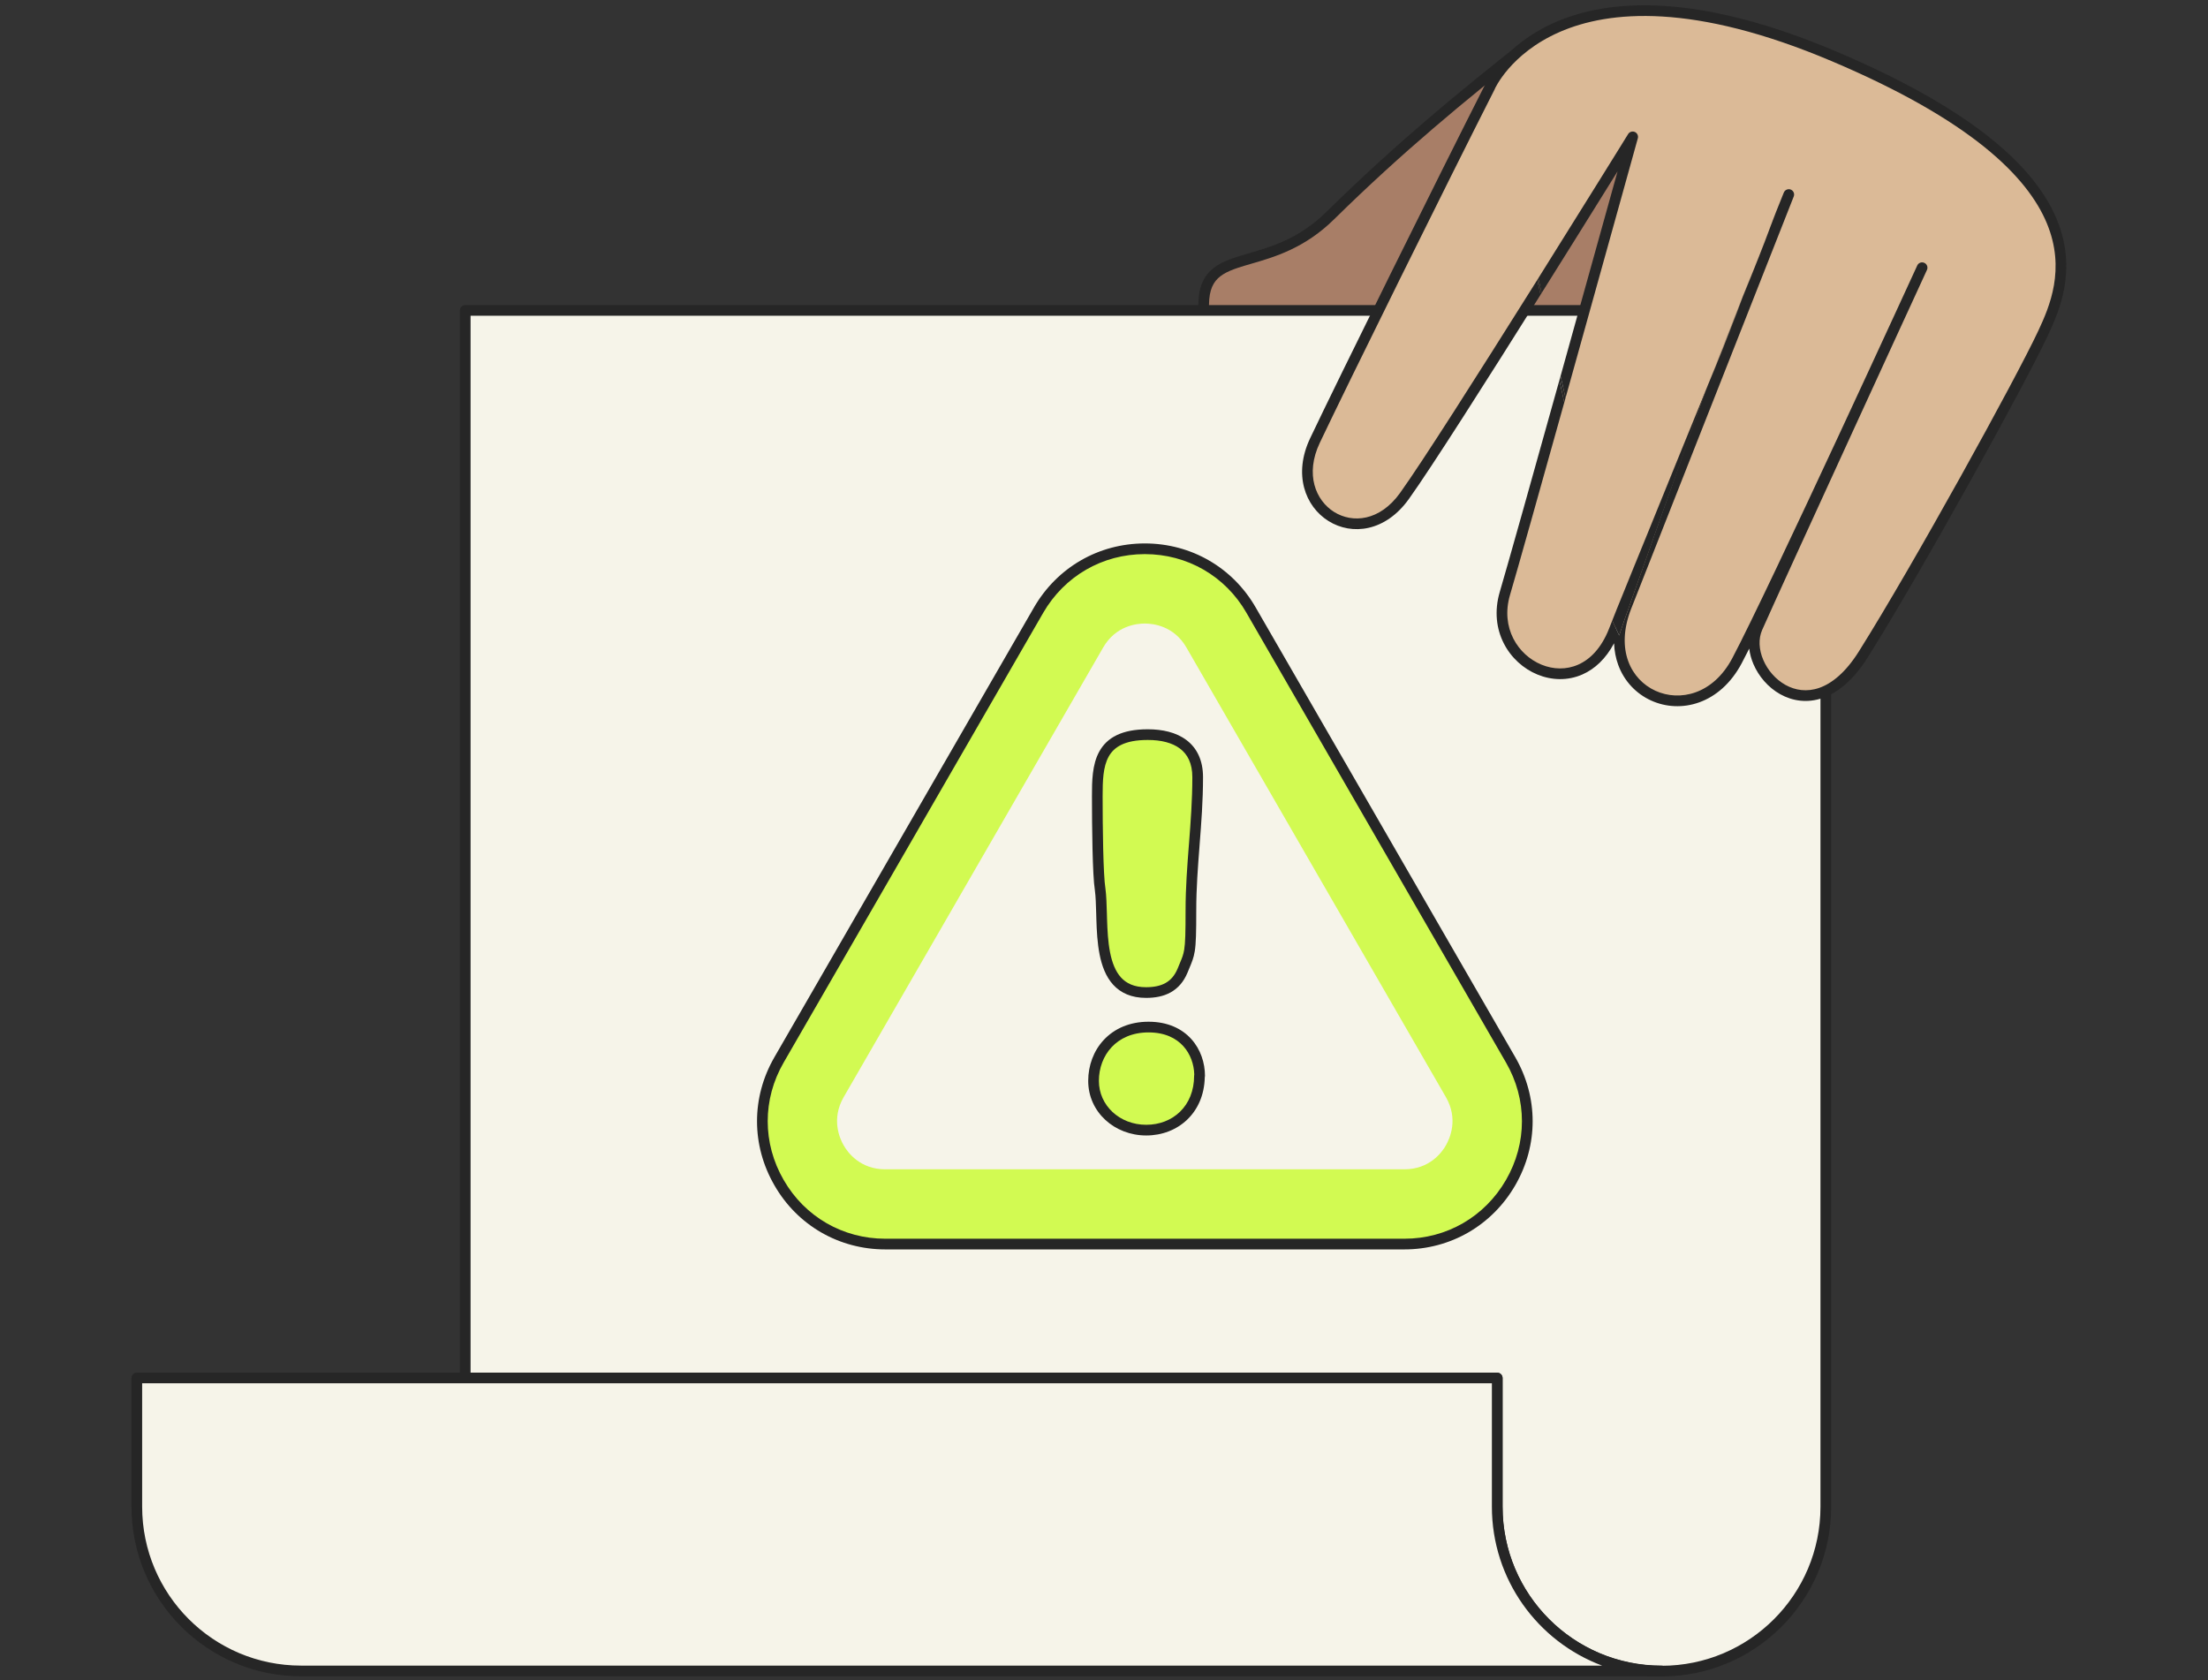 <svg width="92" height="70" viewBox="0 0 92 70" fill="none" xmlns="http://www.w3.org/2000/svg">
<rect x="0" y="0" width="92" height="70" fill="#333333" stroke="none"/>
<g clip-path="url(#clip0_28920_269)">
<path d="M63.647 1.853C60.999 3.937 58.314 6.139 55.429 8.98C52.581 11.783 49.607 9.855 50.238 13.622C50.868 17.39 66.138 20.245 66.138 20.245L71.701 4.389L63.647 1.853Z" fill="#A87E67"/>
<path fill-rule="evenodd" clip-rule="evenodd" d="M63.509 1.679C63.566 1.633 63.643 1.619 63.713 1.641L71.767 4.178C71.825 4.196 71.873 4.236 71.9 4.29C71.926 4.344 71.93 4.407 71.91 4.463L66.348 20.32C66.312 20.423 66.205 20.485 66.097 20.465L66.138 20.246C66.097 20.465 66.097 20.465 66.097 20.465L66.086 20.462C66.078 20.461 66.067 20.459 66.053 20.456C66.023 20.451 65.98 20.442 65.924 20.431C65.811 20.409 65.647 20.377 65.436 20.334C65.016 20.248 64.416 20.122 63.693 19.958C62.249 19.631 60.315 19.155 58.36 18.56C56.407 17.966 54.423 17.252 52.885 16.444C52.116 16.041 51.449 15.61 50.951 15.153C50.456 14.699 50.108 14.2 50.018 13.66C49.858 12.702 49.915 12.05 50.191 11.588C50.47 11.122 50.94 10.902 51.459 10.729C51.643 10.668 51.837 10.611 52.039 10.552C52.995 10.274 54.137 9.94 55.273 8.822C58.166 5.973 60.858 3.765 63.509 1.679ZM65.992 19.991L71.415 4.533L63.692 2.101C61.077 4.161 58.428 6.34 55.585 9.139C54.362 10.343 53.101 10.709 52.142 10.987C51.948 11.043 51.766 11.096 51.599 11.151C51.097 11.318 50.764 11.497 50.573 11.817C50.38 12.14 50.302 12.661 50.457 13.586C50.524 13.988 50.792 14.403 51.252 14.825C51.71 15.246 52.34 15.656 53.091 16.05C54.593 16.838 56.546 17.544 58.489 18.134C60.43 18.725 62.353 19.198 63.792 19.524C64.51 19.687 65.108 19.813 65.525 19.898C65.724 19.938 65.881 19.97 65.992 19.991Z" fill="#262626"/>
<path d="M19.385 12.933V57.416H62.385V62.778C62.385 66.56 65.448 69.623 69.23 69.623C73.012 69.623 76.075 66.56 76.075 62.778V55.933V12.933H19.392H19.385Z" fill="#F6F4E9"/>
<path fill-rule="evenodd" clip-rule="evenodd" d="M19.162 12.932C19.162 12.81 19.262 12.71 19.385 12.71H76.075C76.198 12.71 76.298 12.81 76.298 12.932V62.778C76.298 66.683 73.135 69.846 69.23 69.846C65.325 69.846 62.162 66.683 62.162 62.778V57.638H19.385C19.262 57.638 19.162 57.539 19.162 57.416V12.932ZM19.607 13.155V57.193H62.385C62.508 57.193 62.607 57.293 62.607 57.416V62.778C62.607 66.437 65.57 69.401 69.23 69.401C72.889 69.401 75.853 66.437 75.853 62.778V13.155H19.607Z" fill="#262626"/>
<path d="M62.384 62.771V57.409H5.701V62.771C5.701 66.553 8.764 69.617 12.546 69.617H69.23C65.447 69.617 62.384 66.553 62.384 62.771Z" fill="#F6F4E9"/>
<path fill-rule="evenodd" clip-rule="evenodd" d="M5.479 57.409C5.479 57.286 5.578 57.187 5.701 57.187H62.384C62.507 57.187 62.607 57.286 62.607 57.409V62.771C62.607 66.43 65.57 69.394 69.23 69.394C69.352 69.394 69.452 69.493 69.452 69.616C69.452 69.739 69.352 69.839 69.23 69.839H12.546C8.641 69.839 5.479 66.676 5.479 62.771V57.409ZM66.754 69.394C64.071 68.391 62.162 65.805 62.162 62.771V57.632H5.923V62.771C5.923 66.43 8.887 69.394 12.546 69.394H66.754Z" fill="#262626"/>
<path d="M49.977 44.816C49.977 46.217 48.976 47.085 47.76 47.085C46.543 47.085 45.565 46.195 45.565 45.031C45.565 43.866 46.38 42.791 47.856 42.791C49.332 42.791 49.985 43.844 49.985 44.823L49.977 44.816Z" fill="#D2FA52"/>
<path fill-rule="evenodd" clip-rule="evenodd" d="M46.319 43.626C45.973 43.996 45.787 44.499 45.787 45.031C45.787 46.057 46.65 46.862 47.76 46.862C48.858 46.862 49.755 46.089 49.755 44.816C49.755 44.797 49.757 44.779 49.761 44.762C49.748 44.339 49.6 43.912 49.308 43.589C49.007 43.254 48.537 43.013 47.856 43.013C47.176 43.013 46.663 43.26 46.319 43.626ZM50.199 44.882C50.167 46.373 49.074 47.307 47.76 47.307C46.436 47.307 45.342 46.333 45.342 45.031C45.342 44.397 45.564 43.781 45.994 43.322C46.428 42.86 47.06 42.568 47.856 42.568C48.651 42.568 49.245 42.854 49.639 43.291C50.028 43.723 50.207 44.286 50.207 44.823C50.207 44.843 50.204 44.863 50.199 44.882Z" fill="#262626"/>
<path d="M47.827 30.606C48.991 30.606 49.904 31.096 49.904 32.379C49.904 34.315 49.622 36.05 49.622 37.919C49.622 39.788 49.577 39.691 49.273 40.441C48.991 41.115 48.457 41.353 47.753 41.353C45.535 41.353 46.025 38.431 45.839 37.051C45.743 36.465 45.721 34.433 45.721 33.172C45.721 31.912 45.765 30.606 47.82 30.606H47.827Z" fill="#D2FA52"/>
<path fill-rule="evenodd" clip-rule="evenodd" d="M46.194 31.524C45.959 31.949 45.943 32.529 45.943 33.172C45.943 33.802 45.949 34.623 45.966 35.359C45.984 36.103 46.014 36.741 46.059 37.015C46.059 37.017 46.059 37.019 46.06 37.021C46.099 37.317 46.109 37.679 46.12 38.053C46.122 38.134 46.124 38.216 46.127 38.298C46.142 38.765 46.167 39.244 46.252 39.676C46.338 40.11 46.479 40.472 46.709 40.725C46.931 40.968 47.253 41.13 47.753 41.13C48.082 41.13 48.35 41.074 48.563 40.955C48.771 40.839 48.943 40.652 49.067 40.356C49.099 40.277 49.128 40.208 49.153 40.147C49.254 39.907 49.307 39.78 49.342 39.564C49.387 39.282 49.399 38.859 49.399 37.919C49.399 36.984 49.469 36.083 49.538 35.184L49.541 35.157C49.611 34.246 49.681 33.337 49.681 32.379C49.681 31.796 49.477 31.423 49.167 31.189C48.847 30.946 48.383 30.829 47.827 30.829H47.819C46.843 30.829 46.41 31.134 46.194 31.524ZM45.805 31.309C46.125 30.731 46.741 30.384 47.819 30.384H47.827C48.435 30.384 49.009 30.511 49.436 30.834C49.873 31.165 50.126 31.678 50.126 32.379C50.126 33.356 50.055 34.282 49.984 35.191L49.983 35.211C49.913 36.115 49.844 37.001 49.844 37.919C49.844 38.847 49.834 39.31 49.781 39.635C49.737 39.907 49.661 40.087 49.557 40.336C49.533 40.394 49.507 40.456 49.479 40.524L49.478 40.526C49.321 40.904 49.085 41.173 48.78 41.344C48.479 41.512 48.128 41.575 47.753 41.575C47.143 41.575 46.696 41.371 46.38 41.024C46.072 40.685 45.908 40.231 45.816 39.762C45.723 39.291 45.697 38.781 45.682 38.312C45.679 38.225 45.677 38.139 45.675 38.055C45.664 37.684 45.655 37.353 45.619 37.084C45.568 36.771 45.539 36.101 45.521 35.37C45.504 34.629 45.498 33.804 45.498 33.172C45.498 32.555 45.504 31.852 45.805 31.309Z" fill="#262626"/>
<path d="M58.513 51.832H36.886C35.04 51.832 33.379 50.875 32.459 49.273C31.532 47.671 31.532 45.758 32.459 44.156L43.272 25.422C44.199 23.82 45.853 22.863 47.7 22.863C49.546 22.863 51.208 23.82 52.127 25.422L62.94 44.156C63.867 45.758 63.867 47.671 62.94 49.273C62.013 50.875 60.359 51.832 58.513 51.832ZM45.964 26.979L35.151 45.713C34.632 46.618 34.98 47.419 35.151 47.715C35.322 48.02 35.841 48.717 36.886 48.717H58.513C59.558 48.717 60.078 48.02 60.248 47.715C60.419 47.411 60.767 46.618 60.248 45.713L49.435 26.979C48.916 26.075 48.048 25.978 47.7 25.978C47.351 25.978 46.483 26.075 45.964 26.979Z" fill="#D2FA52"/>
<path fill-rule="evenodd" clip-rule="evenodd" d="M47.701 22.641C45.775 22.641 44.048 23.64 43.081 25.31L32.268 44.044L32.268 44.044C31.301 45.715 31.301 47.713 32.268 49.384C33.227 51.055 34.962 52.054 36.888 52.054H58.514C60.441 52.054 62.168 51.054 63.135 49.384C64.102 47.713 64.102 45.715 63.135 44.044L52.322 25.311L52.322 25.311C51.362 23.64 49.627 22.641 47.701 22.641ZM47.701 23.086C45.934 23.086 44.354 24 43.466 25.533L32.653 44.267L32.653 44.267C31.766 45.8 31.766 47.628 32.653 49.161L32.654 49.162C33.533 50.694 35.121 51.609 36.888 51.609H58.514C60.281 51.609 61.862 50.695 62.749 49.161C63.636 47.628 63.636 45.8 62.749 44.267L62.749 44.267L51.936 25.533L51.936 25.532C51.056 24 49.469 23.086 47.701 23.086Z" fill="#262626"/>
<path d="M62.081 3.618C60.071 7.579 55.992 15.826 54.791 18.355C53.456 21.166 56.697 23.212 58.521 20.661C60.353 18.11 68.029 5.702 68.029 5.702C68.029 5.702 63.453 22.189 62.704 24.725C61.829 27.699 65.908 29.694 67.25 26.275C68.407 23.338 74.533 8.105 74.533 8.105C74.533 8.105 68.919 22.337 67.762 25.274C66.323 28.93 70.662 30.755 72.375 27.529C73.91 24.629 80.088 11.153 80.088 11.153C80.088 11.153 73.992 24.407 73.22 26.157C72.449 27.907 75.356 30.896 77.64 27.262C79.925 23.628 84.196 15.878 85.131 13.875C86.065 11.873 88.053 7.282 76.424 2.35C64.795 -2.582 62.081 3.611 62.081 3.611V3.618Z" fill="#DBBA97"/>
<path d="M65.024 15.668L64.974 15.844L65.178 16.769L65.231 16.579L65.024 15.668Z" fill="#262626"/>
<path d="M64.053 11.661L64.189 12.28L64.236 12.206L64.096 11.592L64.053 11.661Z" fill="#262626"/>
<path d="M67.178 25.851L67.467 26.476C67.483 26.339 71.101 16.197 71.101 16.197L67.387 25.326L67.282 25.589C67.265 25.632 67.248 25.674 67.232 25.715C67.213 25.762 67.196 25.807 67.178 25.851Z" fill="#262626"/>
<path fill-rule="evenodd" clip-rule="evenodd" d="M64.802 0.927C67.008 -0.037 70.661 -0.336 76.51 2.145C82.341 4.618 84.82 7.029 85.694 9.126C86.573 11.235 85.802 12.963 85.332 13.969C84.393 15.982 80.116 23.741 77.828 27.38C77.24 28.316 76.594 28.853 75.951 29.078C75.303 29.305 74.683 29.206 74.175 28.922C73.672 28.641 73.277 28.177 73.059 27.666C72.971 27.459 72.911 27.242 72.885 27.022C72.766 27.258 72.661 27.463 72.571 27.633L72.571 27.633C71.663 29.343 70.026 29.747 68.794 29.185C68.182 28.906 67.677 28.391 67.425 27.699C67.325 27.424 67.265 27.123 67.253 26.8C66.91 27.445 66.452 27.87 65.94 28.097C65.321 28.372 64.649 28.345 64.06 28.103C62.885 27.62 62.018 26.267 62.49 24.662L62.49 24.662C62.818 23.552 63.882 19.757 64.974 15.844L65.178 16.769C64.168 20.386 63.223 23.751 62.917 24.788L62.917 24.788L62.703 24.725L62.917 24.788C62.514 26.157 63.248 27.288 64.23 27.692C64.719 27.893 65.264 27.91 65.76 27.69C66.254 27.471 66.724 27.005 67.043 26.194L67.043 26.194C67.082 26.093 67.127 25.979 67.178 25.851L67.467 26.476C67.483 26.339 71.101 16.197 71.101 16.197L67.764 25.252V25.549L67.968 25.356L67.968 25.355C67.625 26.227 67.633 26.97 67.843 27.546C68.053 28.123 68.471 28.549 68.978 28.78C69.983 29.238 71.373 28.94 72.178 27.424L72.374 27.529L72.178 27.424L72.178 27.424C72.942 25.981 74.867 21.894 76.605 18.16C77.473 16.294 78.293 14.52 78.896 13.211C78.959 13.074 79.02 12.942 79.078 12.816C79.3 12.334 79.485 11.931 79.622 11.633L79.881 11.07L79.881 11.07L79.884 11.063L79.884 11.063L79.885 11.061L79.885 11.061L79.885 11.061L79.885 11.06C79.885 11.06 79.885 11.06 80.087 11.153C80.29 11.246 80.29 11.246 80.29 11.246L80.289 11.246L80.289 11.247L80.289 11.247L80.288 11.248L80.288 11.249L80.285 11.256L80.285 11.256L80.22 11.398C80.174 11.498 80.107 11.644 80.021 11.831C79.885 12.127 79.702 12.525 79.483 13.002L79.325 13.344C78.741 14.614 77.955 16.325 77.145 18.091C75.524 21.625 73.808 25.373 73.423 26.246C73.261 26.614 73.286 27.063 73.469 27.492C73.65 27.919 73.981 28.304 74.392 28.534C74.8 28.762 75.288 28.839 75.804 28.658C76.324 28.476 76.898 28.024 77.451 27.143C79.732 23.515 83.999 15.773 84.929 13.781C85.394 12.785 86.083 11.216 85.283 9.297C84.477 7.364 82.135 5.014 76.337 2.555C70.558 0.104 67.039 0.435 64.98 1.335C63.949 1.786 63.272 2.384 62.854 2.866C62.645 3.107 62.501 3.32 62.41 3.47C62.364 3.545 62.332 3.605 62.312 3.644C62.305 3.658 62.299 3.669 62.295 3.678C62.291 3.692 62.285 3.706 62.279 3.719C60.269 7.678 56.191 15.924 54.991 18.45C54.368 19.763 54.822 20.851 55.588 21.33C56.351 21.806 57.489 21.721 58.34 20.532L58.34 20.531C59.251 19.263 61.623 15.531 63.773 12.107C63.867 11.957 63.96 11.808 64.053 11.661L64.189 12.28L64.15 12.343C62.004 15.761 59.623 19.508 58.702 20.791C57.728 22.152 56.333 22.32 55.353 21.707C54.377 21.098 53.878 19.757 54.589 18.259C55.789 15.734 59.852 7.518 61.868 3.546C61.87 3.538 61.873 3.53 61.877 3.522L61.879 3.523L61.88 3.522C61.877 3.521 61.877 3.521 61.877 3.521L61.877 3.521L61.878 3.519C61.878 3.518 61.879 3.516 61.88 3.514C61.881 3.512 61.882 3.509 61.884 3.506C61.885 3.504 61.886 3.501 61.888 3.498C61.894 3.484 61.903 3.465 61.916 3.441C61.941 3.392 61.978 3.324 62.03 3.239C62.132 3.07 62.291 2.837 62.518 2.575C62.973 2.05 63.702 1.408 64.802 0.927ZM65.024 15.668L65.231 16.579C65.441 15.83 65.652 15.072 65.861 14.322C66.48 12.103 67.075 9.963 67.516 8.378C67.736 7.585 67.918 6.931 68.045 6.475C68.108 6.247 68.157 6.069 68.191 5.948L68.243 5.763L68.243 5.762C68.243 5.762 68.243 5.762 68.028 5.702L68.243 5.762C68.272 5.655 68.219 5.543 68.118 5.498C68.016 5.454 67.897 5.491 67.839 5.585L68.028 5.702C67.839 5.585 67.839 5.585 67.839 5.585L67.839 5.586L67.752 5.725C67.696 5.817 67.613 5.951 67.506 6.123C67.292 6.467 66.986 6.962 66.611 7.563C65.939 8.645 65.049 10.072 64.096 11.592L64.236 12.206C65.278 10.546 66.261 8.969 66.989 7.798C67.136 7.562 67.273 7.342 67.398 7.141C67.306 7.47 67.202 7.845 67.087 8.258C66.647 9.844 66.051 11.984 65.432 14.203C65.297 14.689 65.16 15.179 65.024 15.668ZM80.087 11.153L80.29 11.246C80.341 11.134 80.292 11.002 80.18 10.951C80.069 10.9 79.936 10.949 79.885 11.06L80.087 11.153ZM67.968 25.355L67.764 25.549L71.101 16.197C71.939 14.11 72.726 12.088 73.319 10.614C73.615 9.877 73.834 9.247 74.003 8.825L74.325 8.024L74.532 8.105L74.739 8.187L73.844 10.457C73.3 11.837 72.562 13.707 71.788 15.67C70.24 19.595 68.547 23.887 67.968 25.355ZM71.101 16.197L67.554 25.193L67.554 25.192C67.554 25.192 69.826 19.432 71.374 15.507C72.148 13.544 72.886 11.673 73.43 10.293L74.325 8.024L74.068 8.676C73.898 9.099 73.662 9.719 73.366 10.457C72.773 11.931 72.03 13.992 71.157 16.056C69.669 19.763 68.028 23.711 67.282 25.589L67.387 25.326L71.101 16.197ZM61.973 3.564L61.973 3.564L62.078 3.61C62.034 3.591 62 3.575 61.973 3.564ZM74.723 8.181L74.739 8.187L74.739 8.187C74.739 8.187 74.712 8.176 74.532 8.105L74.739 8.187C74.784 8.073 74.729 7.944 74.615 7.898C74.501 7.853 74.371 7.91 74.325 8.024L74.532 8.105C74.343 8.03 74.325 8.024 74.325 8.024C74.325 8.024 74.349 8.032 74.532 8.105C74.711 8.176 74.723 8.181 74.723 8.181Z" fill="#262626"/>
</g>
<defs>
<clipPath id="clip0_28920_269">
<rect width="80.991" height="70" fill="white" transform="translate(5.307)"/>
</clipPath>
</defs>
</svg>
